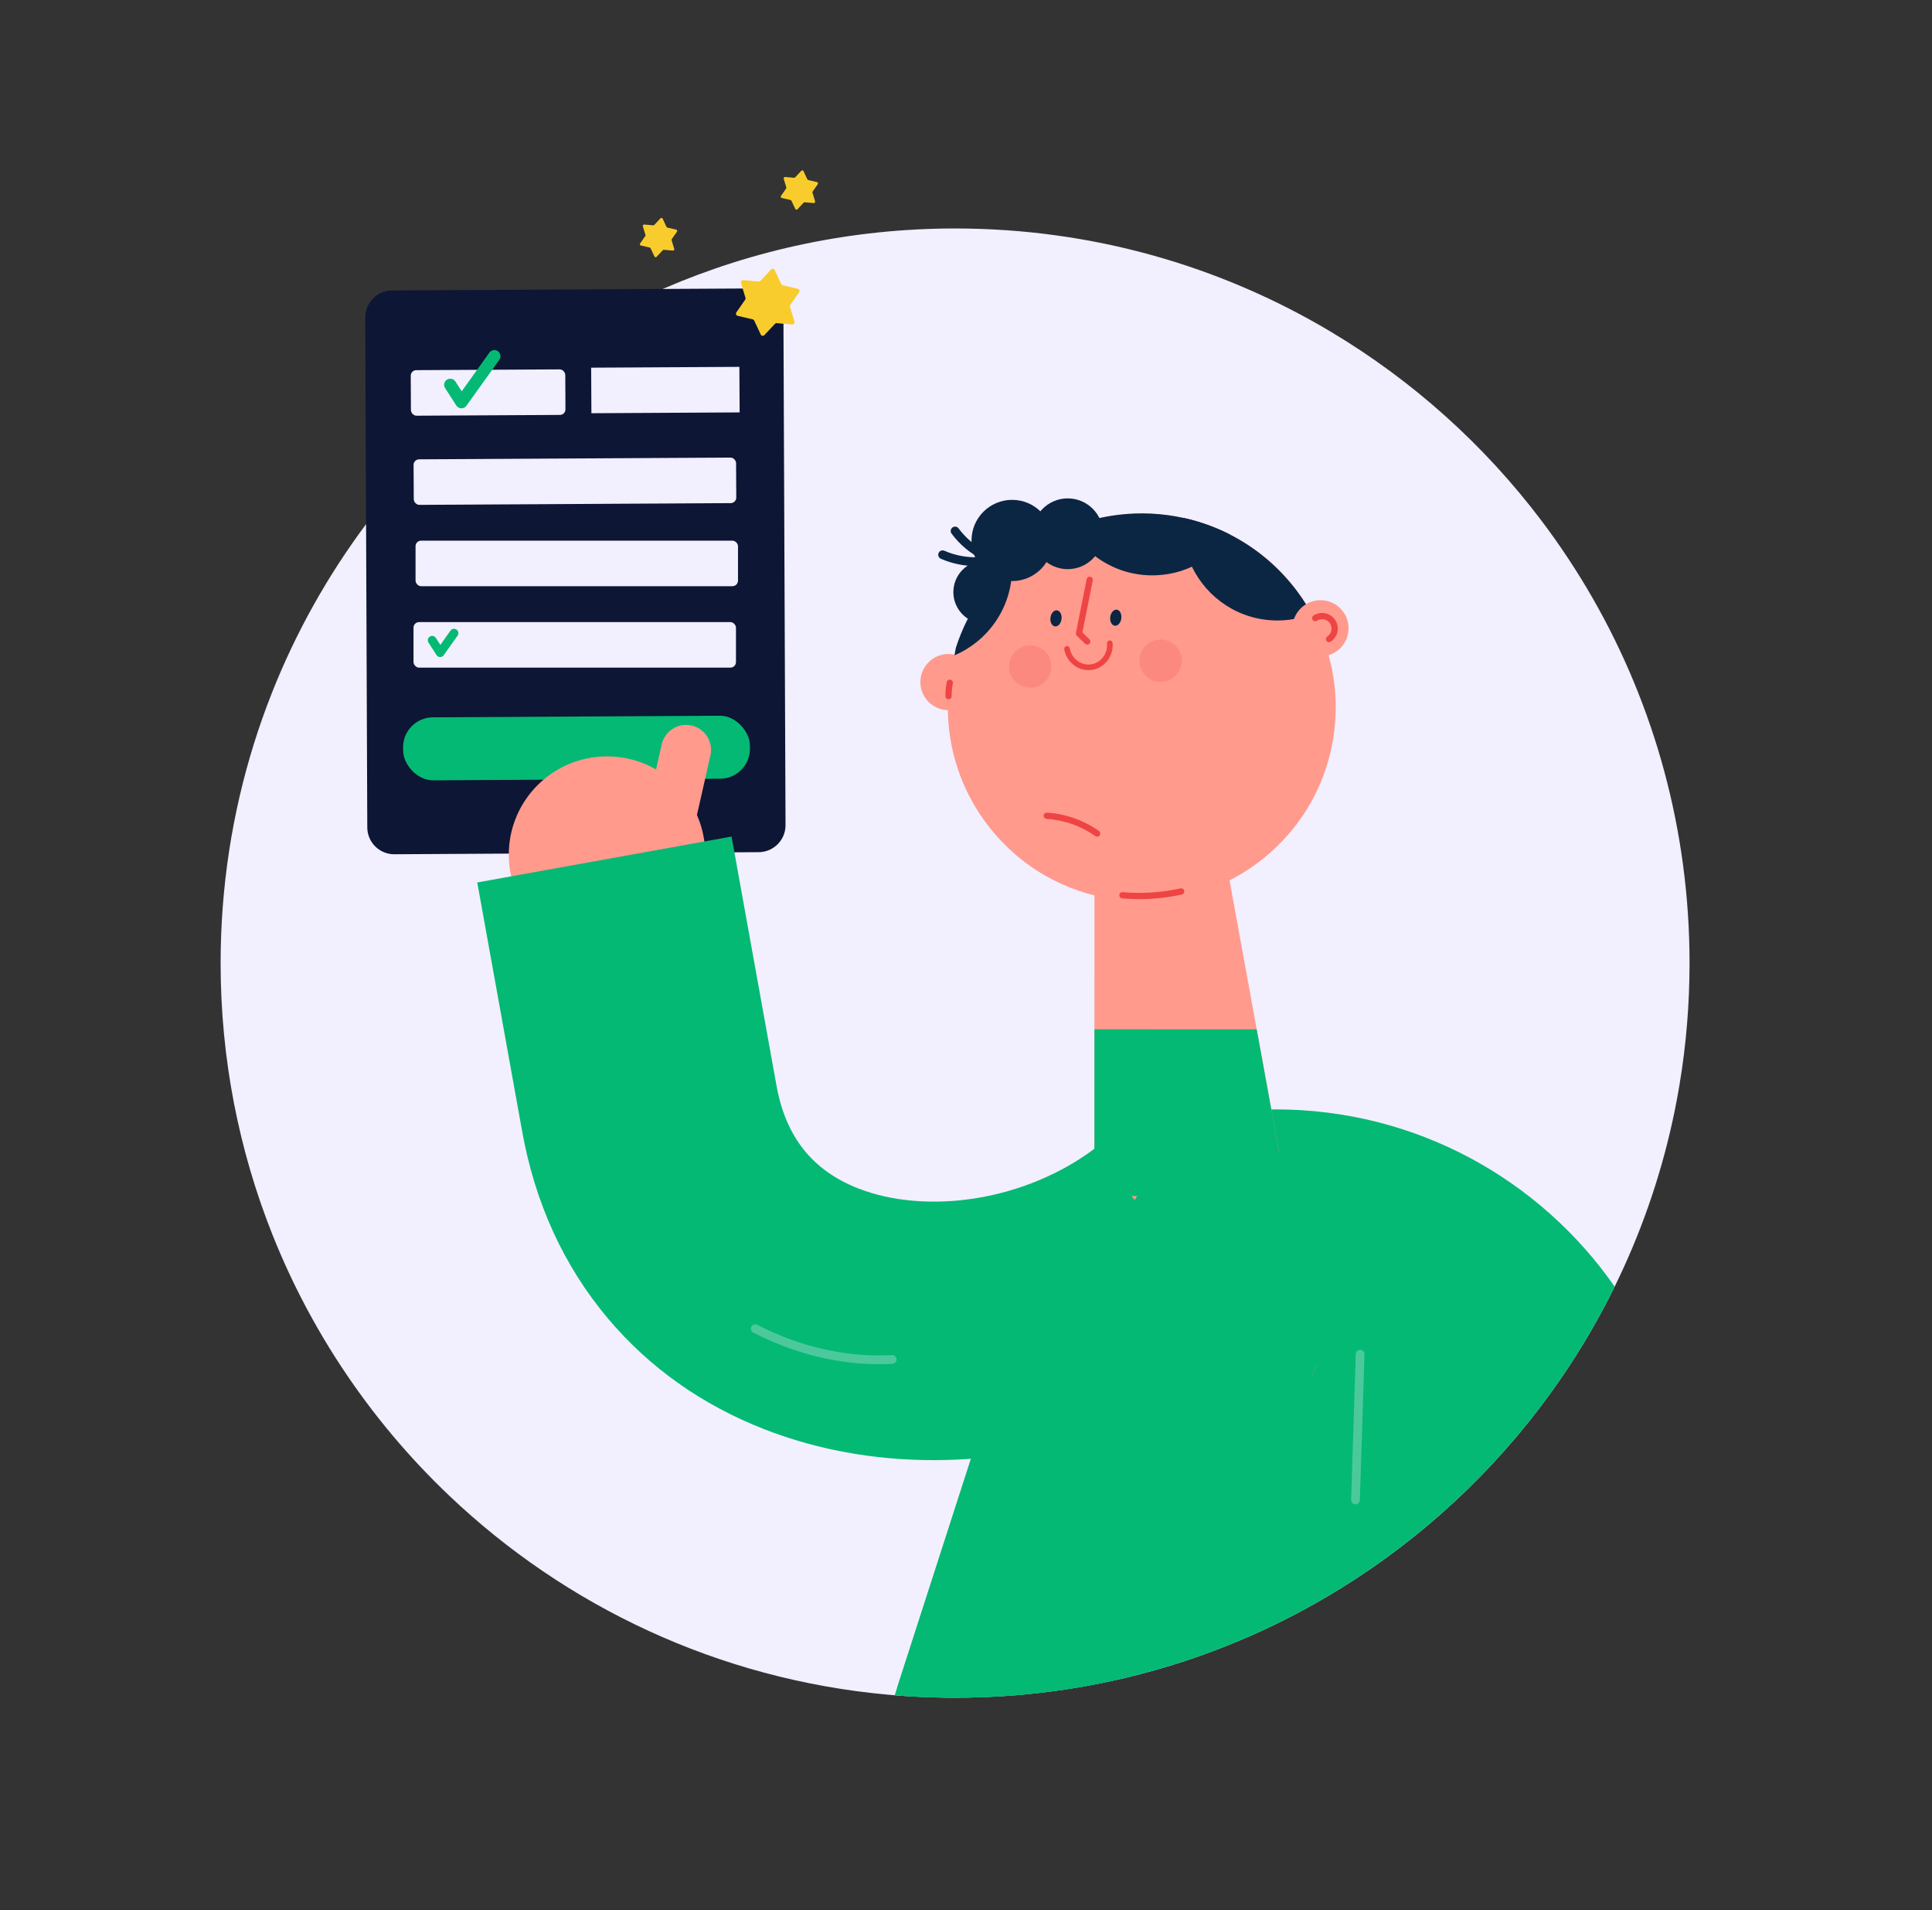 <?xml version="1.0" encoding="UTF-8"?>
<svg id="Layer_3" width="607.75mm" height="600.74mm" viewBox="0 0 1722.8 1702.9" xmlns="http://www.w3.org/2000/svg">
 <rect x="0" y="0" width="1722.8" height="1702.9" fill="#333333" stroke="none"/>
 <defs>
  <style>.cls-1,.cls-2{fill:none;}.cls-3{fill:#04b974;}.cls-4{fill:#0b2643;}.cls-5{fill:#f8cc2c;}.cls-6{fill:#0d1635;}.cls-7{fill:#ff9a8d;}.cls-8{opacity:.2;}.cls-9{opacity:.3;}.cls-2{stroke:#ef4444;stroke-linecap:round;stroke-linejoin:round;stroke-width:5px;}.cls-10{fill:#ef4444;}.cls-11{fill:#f2effe;}</style>
 </defs>
 <path class="cls-11" d="M1506.6,858.61c0,36.99-3.07,73.26-8.97,108.58-1.25,7.53-2.64,15.01-4.15,22.46-.71,3.51-1.45,7.03-2.23,10.53-11.35,51.5-28.75,100.71-51.43,146.87-6.36,12.95-13.13,25.65-20.31,38.1-8.68,15.07-17.95,29.76-27.78,44.04-48.96,71.22-111.66,132.28-184.26,179.34-15.75,10.22-31.96,19.77-48.6,28.62-1.23.66-2.47,1.31-3.71,1.95-26.12,13.7-53.28,25.67-81.31,35.79-12.12,4.37-24.41,8.39-36.84,12.04-.55.17-1.11.34-1.67.5-1.64.48-3.28.95-4.93,1.41-8.39,2.38-16.86,4.6-25.39,6.64-3.38.81-6.77,1.59-10.17,2.35-8.24,1.84-16.54,3.52-24.9,5.05-23.23,4.24-46.87,7.25-70.87,8.97-15.66,1.12-31.47,1.69-47.41,1.69h-.22c-1.94,0-3.85,0-5.78-.03-1.62-.02-3.23-.03-4.84-.06-.4-.01-.79-.01-1.18-.02-12.21-.22-24.35-.77-36.39-1.65-1.82-.14-3.63-.28-5.45-.42-2.01-.17-4.02-.34-6.02-.52-151.2-13.7-287.56-78.8-391.48-177.68-2.08-1.98-4.14-3.96-6.19-5.98-8.98-8.76-17.7-17.78-26.17-27.04-8.31-9.08-16.33-18.4-24.12-27.95-4.18-5.12-8.28-10.31-12.3-15.55-1.51-1.98-3.02-3.96-4.51-5.96-1.66-2.23-3.33-4.47-4.96-6.73-32-43.89-58.68-91.93-79.07-143.12-29.85-74.93-46.27-156.65-46.27-242.22,0-16.95.65-33.76,1.92-50.38,5.09-66.92,20.23-131.02,43.93-190.81,21.36-53.92,49.69-104.33,83.86-150.12,5.2-6.98,10.54-13.84,16.01-20.6.32-.39.65-.79.97-1.19,4.1-5.04,8.27-10.01,12.52-14.92.42-.5.85-.99,1.27-1.46,3.8-4.37,7.65-8.69,11.57-12.96,2.04-2.23,4.11-4.45,6.18-6.66,12.82-13.61,26.22-26.66,40.15-39.13,16.13-14.43,32.98-28.08,50.49-40.87,38.78-28.35,80.79-52.54,125.39-71.91h.01c.54-.24,1.08-.48,1.62-.71,79.45-34.24,167.04-53.22,259.06-53.22,122.22,0,236.61,33.48,334.51,91.75,73.24,43.6,137.26,101.07,188.41,168.8,66.31,87.78,111.02,192.78,126.24,307.12,1.89,14.17,3.33,28.51,4.28,42.97.99,14.64,1.49,29.41,1.49,44.3Z"/>
 <path class="cls-3" d="M1439.82,1147.05c-6.36,12.95-13.13,25.65-20.31,38.1-8.68,15.07-17.95,29.76-27.78,44.04-48.96,71.22-111.66,132.28-184.26,179.34-15.75,10.22-31.96,19.77-48.6,28.62-1.23.66-2.47,1.31-3.71,1.95-26.12,13.7-53.28,25.67-81.31,35.79-12.12,4.37-24.41,8.39-36.84,12.04-.55.17-1.11.34-1.67.5-1.64.48-3.28.95-4.93,1.41-8.39,2.38-16.86,4.6-25.39,6.64-3.38.81-6.77,1.59-10.17,2.35-8.24,1.84-16.54,3.52-24.9,5.05-23.23,4.24-46.87,7.25-70.87,8.97-15.66,1.12-31.47,1.69-47.41,1.69h-.22c-1.94,0-3.85,0-5.78-.03-1.62-.02-3.23-.03-4.84-.06-.4-.01-.79-.01-1.18-.02-12.21-.22-24.35-.77-36.39-1.65-1.12-2.39-2.2-4.8-3.26-7.22l49.83-154.42,16.01-49.61h0s110.08-174.04,110.08-174.04l28-44.27h.01s2.96-4.69,2.96-4.69l4.85-7.67.4-.64,1.86-2.94,43.31-68.47c8.72-1.95,17.56-3.58,26.51-4.87,16.28-2.39,32.92-3.71,49.83-3.87,1.29-.02,2.57-.03,3.86-.03,125.2,0,235.8,62.5,302.31,158.01Z"/>
 <path class="cls-6" d="m676.56 759.72-324.81 1.86c-13.27 0.12-24.12-10.55-24.23-23.81v-0.04-0.07s-1.82-454.48-1.82-454.48c-0.1-13.28 10.58-24.13 23.85-24.23h0.01l324.82-1.82c13.26-0.11 24.1 10.56 24.21 23.82v0l1.88 454.61c0.06 13.27-10.64 24.08-23.91 24.16z"/>
 <rect class="cls-11" transform="translate(-1.86 2.33) rotate(-.31)" x="366.32" y="329.67" width="137.8" height="40.61" rx="4.95" ry="4.95"/>
 <rect class="cls-11" transform="translate(-1.91 3.28) rotate(-.32)" x="527.23" y="327.45" width="132.18" height="40.61"/>
 <rect class="cls-11" transform="translate(-2.36 2.83) rotate(-.32)" x="368.85" y="408.75" width="287.58" height="40.6" rx="4.95" ry="4.95"/>
 <rect class="cls-11" x="370.55" y="482" width="287.54" height="40.59" rx="4.95" ry="4.95"/>
 <rect class="cls-11" x="368.74" y="554.61" width="287.54" height="40.59" rx="4.95" ry="4.95"/>
 <rect class="cls-3" transform="translate(-3.67 2.84) rotate(-.32)" x="359.41" y="638.84" width="309.26" height="56.15" rx="26.65" ry="26.65"/>
 <path class="cls-3" d="M411.52,364.03l-.16-.02c-1.81-.04-3.48-.97-4.46-2.49l-9.98-15.51c-1.63-2.53-.91-5.9,1.62-7.54,2.53-1.63,5.9-.91,7.54,1.62h0l5.64,8.77,24.8-34.68c1.86-2.37,5.29-2.79,7.66-.93,2.23,1.75,2.75,4.91,1.21,7.28l-29.48,41.19c-1.01,1.43-2.65,2.29-4.4,2.31Z"/>
 <path class="cls-3" d="m392.53 585.77-0.11-0.02c-1.29-0.03-2.48-0.7-3.18-1.78l-7.13-11.08c-1.16-1.81-0.64-4.21 1.17-5.37s4.21-0.64 5.37 1.17l4.03 6.26 9.17-12.98c1.38-1.65 3.84-1.87 5.49-0.49 1.47 1.23 1.83 3.34 0.85 4.98l-12.51 17.64c-0.72 1.03-1.89 1.65-3.14 1.66z"/>
 <circle class="cls-7" cx="541.29" cy="761.91" r="87.59"/>
 <path class="cls-7" d="M582.85,778.09c-9.72-4.14-15.4-14.75-12.98-25.42l20.19-89.06c2.72-12,14.66-19.52,26.66-16.8,11.99,2.72,19.52,14.65,16.8,26.66l-20.19,89.06c-2.72,12-14.66,19.52-26.66,16.8-1.33-.3-2.61-.72-3.82-1.23Z"/>
 <circle class="cls-4" cx="878.34" cy="527.87" r="28.21"/>
 <path class="cls-4" d="M910.51,506.81c-23.58,0-46.88-10.75-61.99-31.1-1.28-1.73-.92-4.17.81-5.46,1.73-1.28,4.17-.92,5.46.81,22.79,30.68,66.28,37.09,96.96,14.31,1.73-1.28,4.17-.92,5.46.81,1.28,1.73.92,4.17-.81,5.46-13.79,10.24-29.9,15.18-45.88,15.18Z"/>
 <path class="cls-4" d="m869.88 504.61c-10.5 0-21.01-2.15-30.89-6.47-1.97-0.86-2.87-3.16-2.01-5.14 0.86-1.97 3.16-2.87 5.14-2.01 18.84 8.24 40.21 7.71 58.64-1.45 1.93-0.96 4.27-0.17 5.23 1.76s0.17 4.27-1.76 5.23c-10.83 5.38-22.58 8.09-34.35 8.09z"/>
 <circle class="cls-7" cx="845.76" cy="608.07" r="25.03"/>
 <path class="cls-7" d="M1174.88,1215.43c-1.58,3.67-3.2,7.33-4.85,10.97l-60.44-14.56-103.35-24.9-30.33-7.29.02-113.38v-29.87s0-12.33,0-12.33l.02-106.45.03-177.47,102.85-51.85,41.79,229.37,4.88,26.7,8.78,48.23.45,2.46,11.27,61.88,1.7,9.38,11.18,61.4,15.97,87.7Z"/>
 <line class="cls-1" x1="1097.1" x2="1099" y1="868.65" y2="867.52"/>
 <path class="cls-7" d="M1163.78,723.94c-9.29,14.45-20.87,27.75-34.75,39.34-73.29,61.23-182.33,51.49-243.57-21.81-33.56-40.13-45.8-91.02-37.94-138.89,1.36-8.33,3.34-16.57,5.92-24.66,7.1-22.29,18.8-43.34,34.95-61.62.44-.52.89-1.04,1.35-1.53,2.33-2.59,4.75-5.12,7.27-7.57,2.08-2.04,4.21-4.02,6.41-5.96,1.26-1.12,2.54-2.22,3.84-3.31,5.28-4.41,10.74-8.46,16.36-12.11,9.71-6.37,19.89-11.63,30.38-15.82,14.05-5.61,28.64-9.29,43.39-11.05,19.22-2.32,38.68-1.39,57.54,2.7,14.48,3.15,28.59,8.15,41.96,14.97,20.12,10.27,38.55,24.69,53.94,43.11,7.32,8.76,13.62,18.03,18.93,27.67.24.44.48.88.71,1.32,29.92,55.49,26.89,122.87-6.69,175.24Z"/>
 <path class="cls-10" d="M978.35,745.91c-.56,0-1.12-.17-1.61-.51-12.76-9.04-27.8-14.36-43.49-15.38-1.54-.1-2.7-1.42-2.6-2.96.1-1.53,1.38-2.71,2.96-2.6,16.72,1.09,32.74,6.75,46.34,16.39,1.26.89,1.55,2.63.66,3.88-.54.77-1.4,1.17-2.27,1.17Z"/>
 <path class="cls-10" d="M969.51,574.68c-.7,0-1.4-.26-1.94-.79l-7.34-7.14c-.68-.66-.97-1.62-.79-2.54l9.56-47.86c.3-1.51,1.77-2.48,3.28-2.19,1.51.3,2.49,1.77,2.18,3.28l-9.27,46.37,6.26,6.09c1.1,1.07,1.13,2.84.05,3.94-.55.56-1.27.84-2,.84Z"/>
 <path class="cls-10" d="M845.83,623.39c-1.52,0-2.77-1.23-2.78-2.75-.05-4.18.35-8.39,1.17-12.5.3-1.51,1.77-2.49,3.28-2.18,1.51.3,2.49,1.77,2.18,3.28-.75,3.73-1.1,7.55-1.06,11.34.02,1.54-1.22,2.8-2.75,2.82h-.03Z"/>
 <path class="cls-10" d="M1015.97,801.59c-5.12,0-10.24-.23-15.34-.68-1.53-.14-2.66-1.49-2.53-3.02.14-1.53,1.51-2.67,3.02-2.53,17.19,1.52,34.52.39,51.54-3.34,1.5-.33,2.99.62,3.32,2.12.33,1.5-.62,2.99-2.12,3.32-12.51,2.75-25.2,4.13-37.87,4.13Z"/>
 <circle class="cls-4" cx="902.52" cy="481.82" r="36.2"/>
 <circle class="cls-4" cx="952.1" cy="475.85" r="31.55"/>
 <polygon class="cls-3" points="1147.7 1066.3 975.93 1066.3 975.96 917.62 1120.6 917.68 1125.5 944.38 1146 1057"/>
 <path class="cls-3" d="M1219.19,1075.57c-8.48,40.31-20.12,79.13-34.63,116.26h0s-.01.04-.02.06c-.77,1.98-1.55,3.96-2.34,5.93h0c-.78,1.94-1.57,3.88-2.36,5.81h0c-1.62,3.96-3.28,7.89-4.97,11.8-1.58,3.68-3.19,7.33-4.84,10.97-34.6,76.64-75.32,150.66-125.5,214.74-15.61,19.93-32.14,38.9-49.68,56.69-8.24,1.84-16.54,3.52-24.9,5.05-23.23,4.24-46.87,7.25-70.87,8.97-15.66,1.12-31.47,1.69-47.41,1.69h-.22c-1.94,0-3.85,0-5.78-.03-1.62-.02-3.23-.03-4.84-.06-.4-.01-.79-.01-1.18-.02-12.21-.22-24.35-.77-36.39-1.65-1.82-.14-3.63-.28-5.45-.42l2.19-6.8,49.83-154.42,16.01-49.61h0s110.08-174.04,110.08-174.04l28-44.27h.01s2.96-4.69,2.96-4.69l4.85-7.67.4-.64,1.86-2.94,43.31-68.47,9.6-15.2,16.91,10.33,56.85,34.7h.01s78.51,47.93,78.51,47.93Z"/>
 <path class="cls-4" d="M1169.75,547.39c-9.53,3.73-19.91,5.77-30.76,5.77-33.55-.01-62.52-19.62-76.12-47.98-5.29-11.04-8.24-23.4-8.24-36.45,0-2.39.1-4.75.3-7.09,14.48,3.14,28.59,8.14,41.95,14.97,20.13,10.27,38.55,24.69,53.95,43.11,7.31,8.76,13.62,18.03,18.93,27.66Z"/>
 <circle class="cls-7" cx="1177.5" cy="560.12" r="25.03"/>
 <path class="cls-10" d="M1185.12,572.52c-.9,0-1.79-.44-2.32-1.25-.85-1.28-.5-3.01.78-3.86,1.87-1.24,3.14-3.13,3.59-5.33.45-2.2,0-4.44-1.23-6.31-2.56-3.86-7.78-4.92-11.64-2.36-1.28.85-3.01.5-3.86-.78-.85-1.28-.5-3.01.78-3.86,6.42-4.26,15.1-2.5,19.36,3.92,2.06,3.11,2.79,6.84,2.05,10.49-.74,3.66-2.86,6.81-5.97,8.87-.47.31-1.01.46-1.54.46Z"/>
 <path class="cls-4" d="m1096.9 476.62c-8.54 12.31-20.28 22.24-34.01 28.57-10.76 4.98-22.74 7.75-35.38 7.75-19.25 0-37-6.46-51.21-17.33-9.04-6.92-16.65-15.63-22.29-25.6 14.05-5.61 28.64-9.29 43.39-11.06 19.22-2.32 38.68-1.39 57.54 2.7 14.48 3.14 28.59 8.14 41.95 14.97z"/>
 <path class="cls-4" d="M851.11,584.21c.35-2.17.76-4.35,1.2-6.52,7.1-22.29,18.8-43.34,34.95-61.62.44-.52.89-1.04,1.35-1.53,2.33-2.59,4.75-5.12,7.27-7.57,2.08-2.04,4.21-4.02,6.41-5.96.12,1.84.18,3.69.19,5.56-.02,34.88-21.19,64.81-51.37,77.64Z"/>
 <path class="cls-3" d="m743.92 1292.7c-21.51-4.52-42.42-10.72-62.52-18.58-55.5-21.71-102.31-54.85-139.13-98.5-39.57-46.91-65.43-103.53-76.88-168.26l-39.81-220.64 226.76-40.92 39.85 220.82 0.09 0.48c8.12 46.14 32.02 76.36 73.05 92.41 29.81 11.66 66.95 14.78 104.57 8.78 39.14-6.24 77.01-22.1 106.64-44.67l139.61 183.32c-60.22 45.86-132.83 76.61-209.98 88.9-55.52 8.85-110.6 7.71-162.25-3.15z"/>
 <path class="cls-2" d="M951.46,578.45c1.79,9.64,9.94,16.48,19.13,16.48.8,0,1.61-.05,2.43-.16,10.15-1.33,17.46-10.7,16.63-21.32"/>
 <ellipse class="cls-4" transform="translate(326.31 1470.6) rotate(-82.95)" cx="995.03" cy="550.69" rx="7.22" ry="4.97"/>
 <ellipse class="cls-4" transform="translate(278.88 1418.2) rotate(-82.95)" cx="941.71" cy="551.35" rx="7.22" ry="4.97"/>
 <g class="cls-9">
  <path class="cls-11" d="m783.75 1216.2c-15.64 0-31.5-1.67-47.32-4.99-22.09-4.64-43.87-12.43-64.75-23.17-1.91-0.98-2.67-3.34-1.68-5.25s3.33-2.67 5.25-1.68c20.25 10.42 41.38 17.98 62.78 22.47 19.24 4.04 38.53 5.55 57.36 4.5 2.17-0.12 3.99 1.53 4.11 3.68s-1.53 3.99-3.68 4.11c-4.01 0.22-8.04 0.34-12.08 0.34z"/>
  <path class="cls-11" d="M1208.71,1341.13s-.08,0-.13,0c-2.15-.07-3.84-1.87-3.77-4.02l4.15-129.92c.07-2.15,1.9-3.82,4.02-3.77,2.15.07,3.84,1.87,3.77,4.02l-4.15,129.92c-.07,2.11-1.8,3.78-3.89,3.78Z"/>
 </g>
 <g class="cls-8">
  <circle class="cls-10" cx="1034.9" cy="589.06" r="16.1"/>
  <path class="cls-10" d="M1038.82,570.58c-4.94-1.04-9.98-.09-14.21,2.66-4.22,2.76-7.12,7-8.15,11.94-1.04,4.93-.1,9.98,2.66,14.2,2.76,4.23,7,7.12,11.93,8.16,1.31.27,2.62.41,3.92.41,3.63,0,7.18-1.05,10.29-3.08,4.22-2.75,7.12-6.99,8.16-11.93,2.14-10.19-4.41-20.22-14.6-22.36ZM1047.97,591.8c-1.51,7.18-8.59,11.8-15.77,10.29-7.19-1.51-11.8-8.58-10.29-15.77,1.31-6.26,6.86-10.58,13.02-10.58.91,0,1.83.1,2.74.29,7.19,1.51,11.81,8.58,10.3,15.77Z"/>
  <circle class="cls-10" cx="918.69" cy="594.24" r="16.1"/>
  <path class="cls-10" d="M922.57,575.76c-4.94-1.04-9.98-.09-14.21,2.67-4.22,2.75-7.12,6.99-8.15,11.93-1.04,4.93-.1,9.98,2.66,14.2,2.76,4.23,7,7.13,11.93,8.16,1.31.28,2.61.41,3.89.41,8.74,0,16.61-6.12,18.48-15,2.14-10.2-4.41-20.23-14.6-22.37ZM931.72,596.98c-1.51,7.18-8.6,11.81-15.77,10.29-3.48-.73-6.47-2.77-8.41-5.75-1.43-2.19-2.17-4.69-2.17-7.24,0-.93.09-1.86.29-2.78.73-3.48,2.77-6.46,5.75-8.41,2.19-1.43,4.69-2.17,7.25-2.17.92,0,1.84.1,2.76.29,7.19,1.51,11.81,8.59,10.3,15.77Z"/>
 </g>
 <path class="cls-5" d="M678.17,250.32l9.41-10.04c.96-1.02,2.65-.75,3.24.51l5.84,12.46c.26.55.75.95,1.34,1.09l13.4,3.13c1.37.32,1.98,1.92,1.18,3.07l-7.87,11.29c-.35.5-.45,1.13-.27,1.71l3.99,13.17c.41,1.34-.67,2.67-2.07,2.55l-13.71-1.17c-.61-.05-1.2.18-1.62.62l-9.41,10.04c-.96,1.02-2.65.75-3.24-.51l-5.84-12.46c-.26-.55-.75-.95-1.34-1.09l-13.4-3.13c-1.37-.32-1.98-1.92-1.18-3.07l7.87-11.29c.35-.5.45-1.13.27-1.71l-3.99-13.17c-.41-1.34.67-2.67,2.07-2.55l13.71,1.17c.61.05,1.2-.18,1.62-.62Z"/>
 <path class="cls-5" d="M583.45,200.5l5.53-5.9c.56-.6,1.56-.44,1.91.3l3.43,7.33c.15.32.44.56.79.64l7.88,1.84c.8.19,1.16,1.13.69,1.8l-4.63,6.64c-.2.29-.26.66-.16,1l2.35,7.74c.24.79-.39,1.57-1.21,1.5l-8.06-.69c-.36-.03-.71.1-.95.36l-5.53,5.9c-.56.6-1.56.44-1.91-.3l-3.43-7.33c-.15-.32-.44-.56-.79-.64l-7.88-1.84c-.8-.19-1.16-1.13-.69-1.8l4.63-6.64c.2-.29.26-.66.16-1l-2.35-7.74c-.24-.79.39-1.57,1.21-1.5l8.06.69c.36.03.71-.1.95-.36Z"/>
 <path class="cls-5" d="M709.05,158.12l5.53-5.9c.56-.6,1.56-.44,1.91.3l3.43,7.33c.15.32.44.56.79.64l7.88,1.84c.8.19,1.16,1.13.69,1.8l-4.63,6.64c-.2.29-.26.66-.16,1l2.35,7.74c.24.79-.39,1.57-1.21,1.5l-8.06-.69c-.36-.03-.71.1-.95.36l-5.53,5.9c-.56.6-1.56.44-1.91-.3l-3.43-7.33c-.15-.32-.44-.56-.79-.64l-7.88-1.84c-.8-.19-1.16-1.13-.69-1.8l4.63-6.64c.2-.29.26-.66.16-1l-2.35-7.74c-.24-.79.39-1.57,1.21-1.5l8.06.69c.36.03.71-.1.95-.36Z"/>
</svg>
